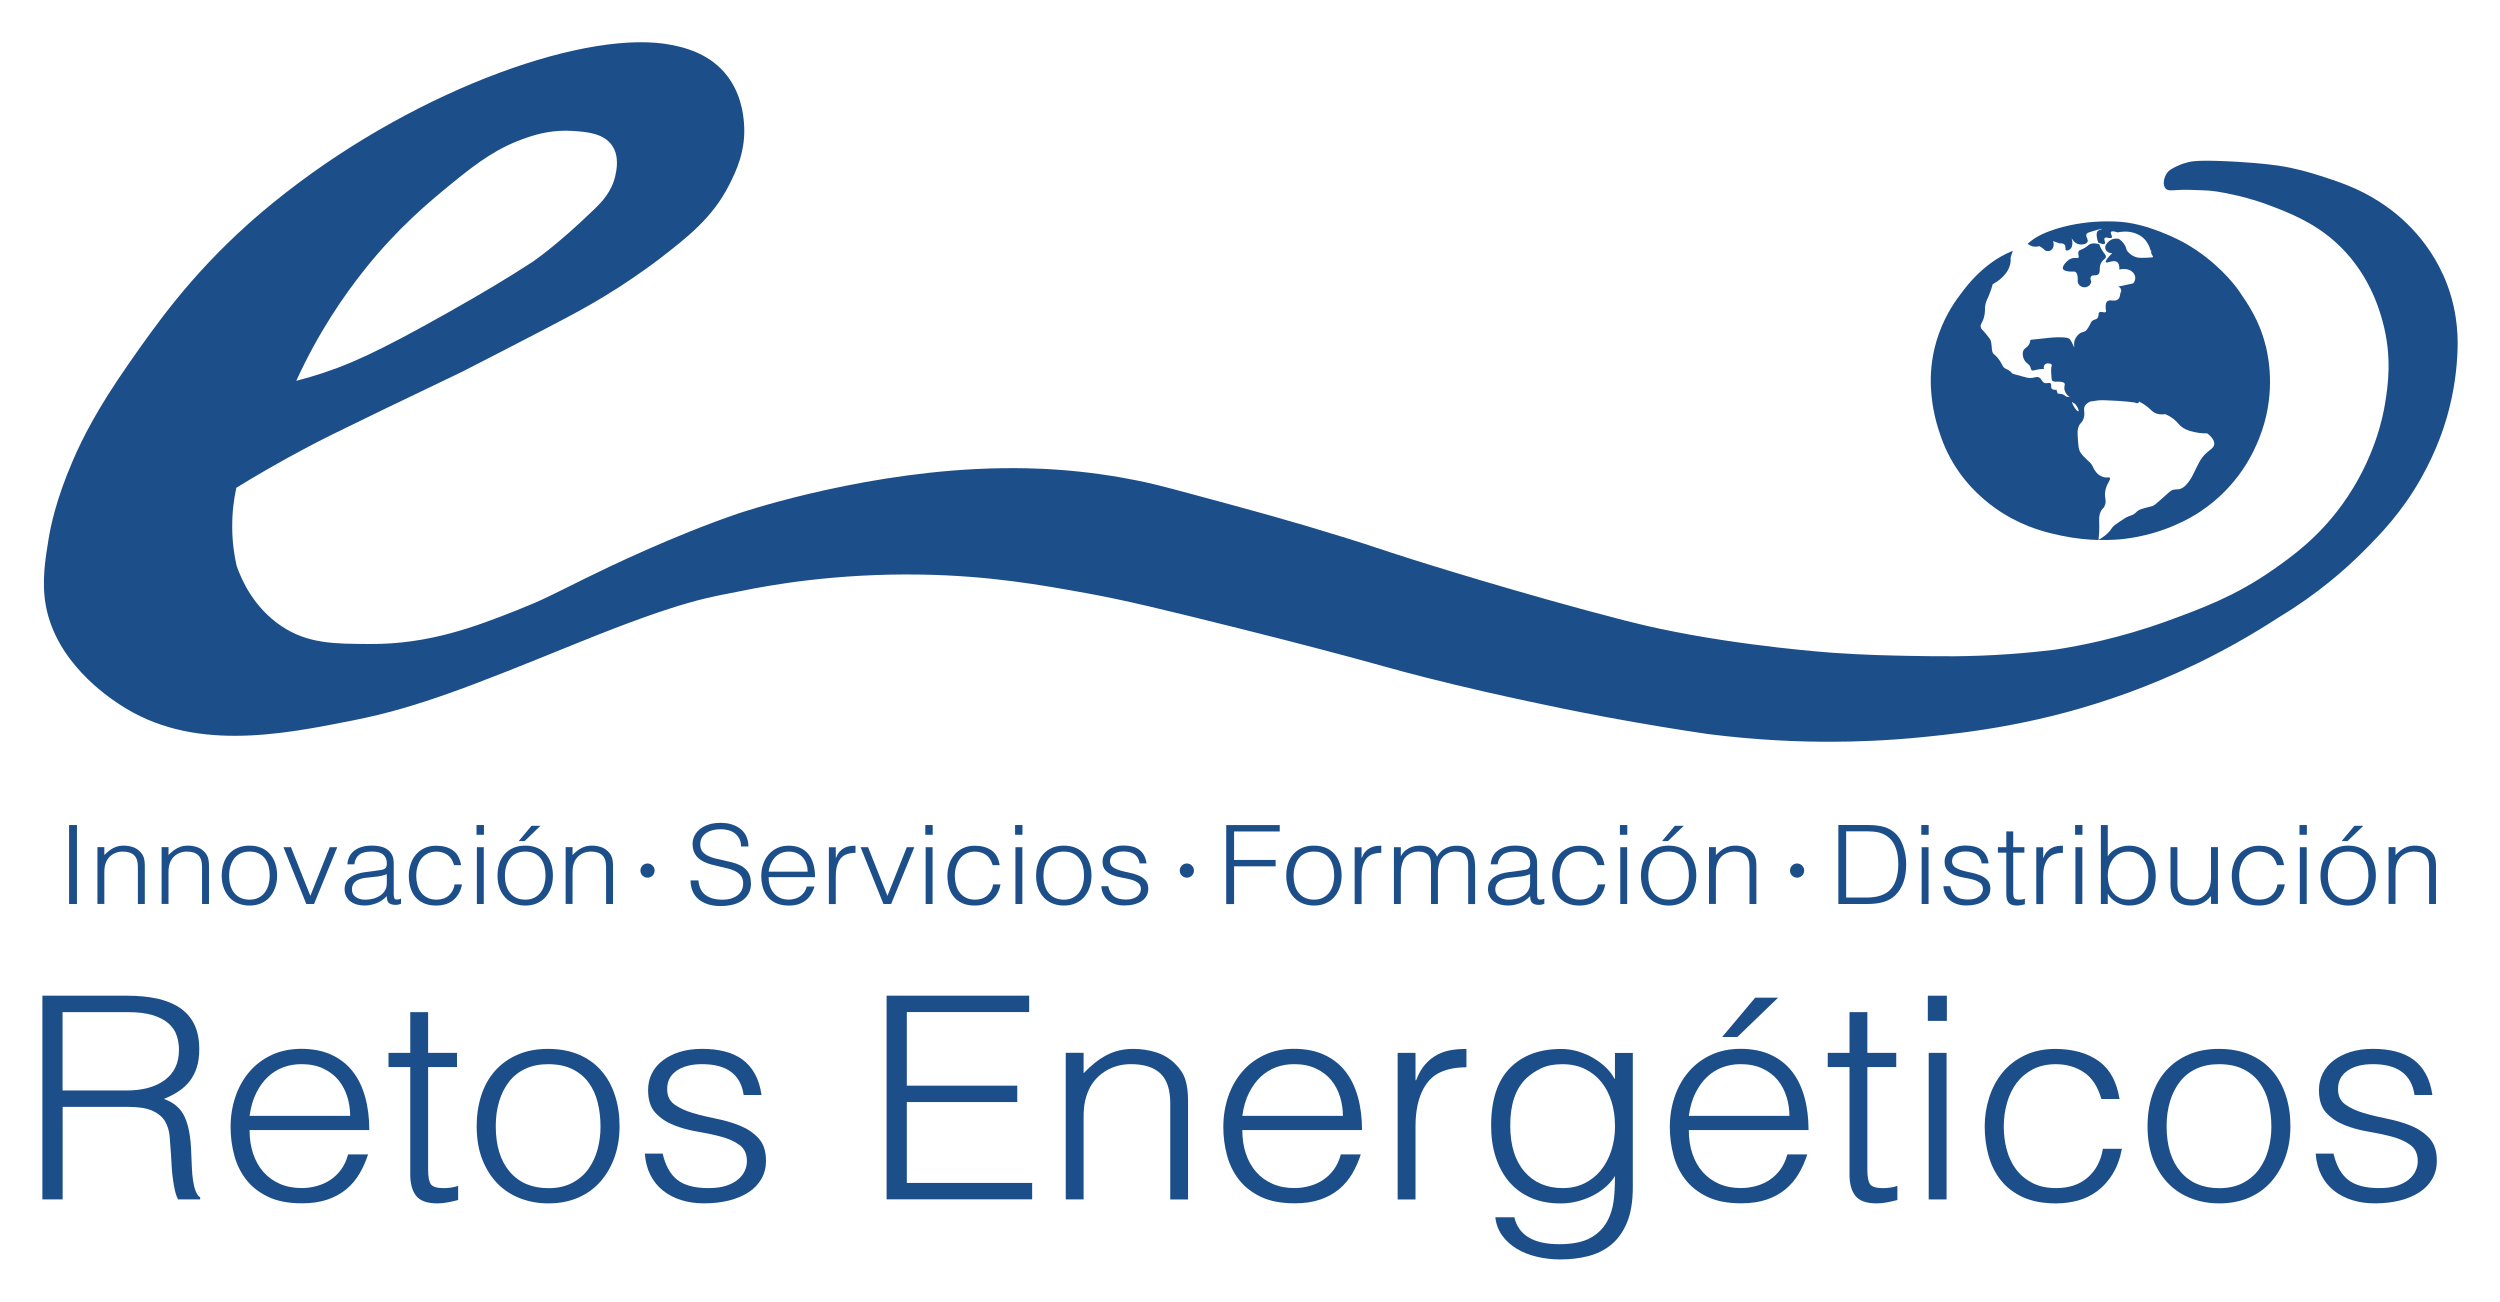 <?xml version="1.0" encoding="UTF-8"?>
<svg id="Capa_1" data-name="Capa 1" xmlns="http://www.w3.org/2000/svg" viewBox="0 0 655.31 341.2">
  <defs>
    <style>
      .cls-1 {
        fill: #1c4e89;
      }
    </style>
  </defs>
  <g id="logo_FINAL" data-name="logo FINAL">
    <g id="logo_FINAL-2" data-name="logo FINAL">
      <g>
        <path class="cls-1" d="m640.34,71.92c-5.21-11.48-13.96-17.3-16.71-19.08-5.66-3.66-11.23-5.42-15.61-6.81-2.55-.81-6.27-1.94-10.86-2.62-4.04-.6-9.37-.92-10.43-.98h0s-8.57-.56-11.85-.15c-.43.05-2.18.29-4.17,1.24-1.27.61-2.24,1.06-2.88,2.13-.66,1.11-.99,2.9-.16,3.78.65.68,1.66.45,3.91.34,1.86-.09,3.73.07,5.59.1,2.94.05,5.05.49,8.29,1.18,1.28.27,5.08,1.12,9.6,2.84,4.73,1.8,10.99,4.19,16.79,9.27,8.96,7.86,11.78,17.75,12.71,21.18,2.52,9.28,1.38,16.82.59,21.61-.47,2.89-2.58,14.36-11.19,26.28-6.39,8.84-13.35,13.77-18.46,17.33-9.65,6.71-18.4,9.92-26.9,13.04-6.83,2.51-12.92,4.17-17.48,5.26-4.84,1.15-9.13,1.93-12.64,2.46-2.83.35-6.97.8-11.99,1.15-10.24.72-18.1.59-26.06.45-5.18-.1-11.48-.22-19.88-.8,0,0-23.54-1.62-45.44-6.31-1.04-.22-1.84-.4-2.39-.52,0,0-3.52-.79-7.17-1.73-26.98-6.94-54.75-15.74-54.75-15.74-11.91-3.77-9.18-3.07-17.9-5.78-14.61-4.55-24.65-7.25-40.55-11.54-8.13-2.19-10.91-2.88-14.59-3.61-4.85-.97-12.38-2.25-21.69-2.85-1.83-.12-9.88-.62-20.32-.09-33.04,1.66-62.29,11.67-62.29,11.67-17,5.81-34.15,14.08-39.89,16.92-9.26,4.57-11.31,5.74-18.11,8.43-10.79,4.26-22.96,8.94-38.54,8.84-9.13-.06-16.18.01-23.22-4.74-7.24-4.89-10.38-12.05-11.68-15.77-.6-2.67-1.13-6.09-1.15-10.05-.03-4.12.48-7.65,1.08-10.39,4.31-2.66,10.84-6.54,19.06-10.87,3.02-1.59,6.18-3.2,19-9.4,5.29-2.56,12.48-6.02,21.09-10.13,15.52-7.93,27-13.92,30.75-15.99,1.97-1.09,3.79-2.15,3.79-2.15,1.79-1.04,3.95-2.34,6.37-3.89.25-.16,6.32-4.07,10.97-7.67,7.25-5.61,13.78-10.67,18.14-19.26,1.8-3.55,4.51-9.06,3.89-16.35-.19-2.26-.79-8.25-5.22-13.27-4.52-5.11-10.65-6.46-13.49-7.05-21.61-4.46-65.85,10.99-101.32,38.62-5.01,3.9-8.57,7.06-10.08,8.41-15.27,13.72-24.18,26.48-31.22,36.57-8.22,11.78-12.08,19.49-14.58,25.29-4.53,10.48-5.87,17.57-6.35,20.49-.87,5.26-1.84,11.19-.77,17.33,2.62,14.94,16.12,23.95,19.26,26.04,19.01,12.67,42.31,8.03,61.41,4.23,17.13-3.41,31.02-9.04,58.8-20.3,28.36-11.5,34.8-11.94,42.87-13.6,7.44-1.53,24.74-4.67,47.14-4.3,17.98.3,31.42,2.72,43.36,4.88,10.02,1.81,20.04,4.26,40.07,9.25,15.51,3.86,29.09,7.52,29.09,7.52,10.39,2.8,11.84,3.32,19.38,5.24,11.56,2.94,20.68,4.91,27.02,6.28,4.63,1,11.48,2.46,20.54,4.16,10.23,1.91,19.23,3.36,26.66,4.45,12.78,1.63,23.84,2.07,32.62,2.04,5.63-.01,14.04-.23,24.01-1.24,11.46-1.16,30.75-3.23,53.78-11.66,10.42-3.81,24.3-9.91,39.47-19.8,10.11-6.09,17.44-12.57,22.36-17.53,4.3-4.34,9.79-9.95,14.8-18.84,4.09-7.24,6.03-13.41,6.77-15.99,2.02-7.02,2.66-13.2,2.8-17.82.16-4.41-.23-11.7-3.83-19.64Zm-544.79-1.24c8.78-10.99,16.89-17.7,22.75-22.49,7.35-6.01,12.3-9.55,19.81-12.12,2.93-1,7.01-2.09,12-1.75,3.56.24,8.05.54,10.31,3.8,1.98,2.85,1.19,6.46.88,7.89-.94,4.3-3.7,7.06-5.3,8.62-10.44,10.14-16.64,14.16-16.64,14.16-6.38,4.14-12.57,7.86-21.94,13.14-18.45,10.4-26.49,14.05-36.08,16.87-1.54.45-2.82.8-3.68,1.02,5.8-12.7,12.5-22.38,17.89-29.13Z"/>
        <g>
          <path class="cls-1" d="m543.52,67.63c-.52.07-.93.27-1.2.44-1.23.95-1.84,1.99-1.52,2.51.26.42,1.15.53,1.6.59.87.11,1.16-.1,1.52.07.39.18.78.73.69,2.44.01.87.77,1.59,1.71,1.63.93.03,1.75-.62,1.84-1.48-.17-.45-.32-1.05,0-1.41.41-.47,1.14-.04,1.76-.44.92-.6,0-1.98,1.04-3.4.51-.7,1-.73,1.04-1.26.04-.58-.51-.87-1.12-1.92-.32-.55-.51-1.04-.61-1.38-1.21-.37-1.97-.23-2.43-.02-.52.23-.52.46-1.36.96-1.01.6-1.36.48-1.6.89-.39.66.28,1.4-.11,1.72-.24.19-.56-.03-1.25.06Z"/>
          <path class="cls-1" d="m593.9,90.72c-1.61-6.72-4.75-11.15-7.05-14.51-1.38-2.01-6.08-7.83-13.78-12.28-.7-.41-3.21-1.8-6.74-3.16-1.96-.75-4.96-1.86-8.94-2.46,0,0-8.81-1.32-18.54,1.72-1.28.4-2.47.89-2.47.89-.63.26-1.35.56-2.18,1.03-.72.4-1.69,1.03-2.71,1.96.21.18.94.73,2.01.76.43,0,.79-.07,1.04-.15.2.1.42.22.64.37.41.27.73.56.96.81.22.08.78.23,1.28,0,.75-.34,1.15-1.4.72-2.51.56.2,1.12.39,1.68.59.45-.02,1.05.01,1.36.37.43.49.03,1.26.4,1.47.27.16.76-.08,1.02-.29,1.07-.84.45-2.81.39-2.98.03.07.69,1.55,2.19,1.73.69.08,1.72-.09,2-.67.34-.68-.63-1.4-.24-2.07.17-.29.49-.4,1.12-.59,1.58-.48,2.37-.71,2.89-.78-.04.23-.61.21-.96.48-.41.31-.67,1.08,0,3.13,1.1.48,1.54.46,1.71.3.32-.32-.36-1.15,0-1.5.38-.38,1.49.28,1.82-.08.32-.34-.46-1.17-.16-1.53.14-.16.54-.26,1.76.15.78-.18,2.28-.41,4.01.05.95.26,1.59.62,1.71.69,2.04,1.19,2.7,3.28,2.89,4.03.07-.03.13-.06.19-.1-.06.16-.1.34-.06.56.09.64.63,1.05.45,1.26-.06.07-.16.06-.53.07-.56.02-.15.04-.96.07-1.21.05-1.81.06-2.24,0-.75-.1-1.29-.39-1.53-.52-.85-.46-1.34-1.08-1.6-1.48-.07-.35-.21-.83-.51-1.33-.49-.85-1.16-1.36-1.57-1.62-.28-.05-.86-.13-1.52.07-.98.3-1.47.98-1.6,1.18-.46.46-.56,1.15-.24,1.7.31.55.97.87,1.65.79-1.56,1.6-1.81,2.19-1.65,2.39.3.37,1.89-.68,2.85-.1.61.37.71,1.24.68,2.02,1.39-.34,2.77-.07,3.53.74.15.16.64.68.64,1.48,0,.74-.42,1.25-.56,1.41-1.31.28-2.62.57-3.93.85.12.04.44.17.64.48.24.37.2.86-.07,1.26-.06,1.06-.43,1.5-.75,1.7-.87.56-2.04-.18-2.7.44-.32.3-.36.77-.4,1.26-.07.88.27,1.26.02,1.5-.35.34-1.15-.25-1.66.1-.42.3-.03.88-.48,1.48-.39.52-.83.26-1.44.81-.44.4-.27.59-1.01,1.73-.3.45-.45.68-.7.86-.49.35-.74.19-1.34.54-.53.31-.83.72-1.01.96-.12.16-.34.46-.48.89-.33.95-.05,1.82-.15,1.84-.04,0-.11-.13-.19-.33,0,0-.7-1.63-1.1-1.87-.04-.02-.07-.04-.11-.06-.28-.14-.94-.36-2.94-.31-1.57.04-2.69.19-5.05.44-.9.1-1.63.18-2.08.22-.03.37-.13.9-.48,1.41-.4.57-.82.69-1.12,1.04-.65.75-.46,2.1.08,2.96.55.87,1.37,1,1.58,1.95.05.21.08.43.27.59.26.22.75.03,1.38-.12.41-.09,1.03-.2,1.83-.2-.14-.54.05-1.07.45-1.31.35-.2.77-.14,1-.1.21.03.4.06.51.21.23.28-.02.71-.03.73-.02.19-.04.44-.05.74-.01.37,0,.63.05,1.28.1,1.29.11,1.37.21,1.48.1.1.44.42,1.44.3,1.31-.02,1.72.24,1.85.5.15.31-.13.59-.08,1.28.03.51.22.89.32,1.08.28.56.72.95,1.12,1.21-.05-.01-.11-.02-.16-.03-.21-.03-.31,0-.53-.05-.37-.09-.6-.31-.69-.39-.26-.22-.76-.45-1.79-.44-.11-.35-.23-.69-.34-1.04-.38.04-.92.06-1.21-.25-.4-.42.06-1.13-.37-1.43-.4-.28-.79.11-1.44-.07-.88-.24-.75-1.11-1.6-1.48-.75-.33-1.09.24-2.56.15-.23-.01-.45-.04-2.17-.51-.88-.24-1.62-.45-2.16-.6-.17-.21-.43-.5-.83-.79-.43-.31-.76-.42-1-.54-.84-.42-.85-1.2-1.6-2.22-.99-1.35-1.37-1.42-1.63-1.76-.02-.03-.12-.17-.19-.36-.3-.81-.09-2.26-.61-3.35-.05-.1-.3-.41-.8-1.04-1.31-1.63-1.44-1.53-1.6-1.92-.44-1.06.64-1.39.96-3.7.17-1.24-.06-1.67.32-2.96.18-.6.32-.81.66-1.58.32-.75.75-1.84,1.12-3.24.94-.51,4.13-2.37,4.65-5.59.07-.41.1-.87.05-1.38.08-.26.16-.53.24-.8.11-.35.23-.68.35-1-2.45,1.01-4.23,2.12-5.45,2.99-3.41,2.43-6.04,5.39-7.86,7.86,0,0,0,0,0,0-1.39,1.8-4.16,5.47-6.11,10.96-1.78,5.01-2.15,9.49-2.1,12.76.06,3.06.46,7.35,2.02,12.26.77,2.42,2.11,6.51,5.36,11.13,4.17,5.92,9.14,9.36,11.56,10.87,6.27,3.91,12.02,5.16,15.33,5.86,3.66.77,6.98,1.06,9.68,1.13.2-1.53.23-2.78.22-3.66-.02-1.66-.2-2.73.48-3.99.36-.66.53-.52.85-1.13.74-1.39-.02-2.18.21-3.9.28-2.05,1.66-3.22,1.18-3.65-.28-.24-.75.12-1.74-.2-.49-.16-.83-.4-.99-.49-.42-.26-.65-.54-.93-.91-.76-.98-.62-1.33-1.28-2.15-.3-.37-.33-.29-1.04-.99-.51-.5-1.2-1.16-1.6-1.75-.55-.8-.62-1.76-.75-3.67-.11-1.54-.15-2.33.16-3.16.42-1.12.86-.96,1.28-2.02.69-1.75-.31-2.7.59-3.75.28-.32.93-.88,1.55-.94.09,0,.29-.02.6-.06.41-.06.63-.13,1.27-.19.63-.06,1.08-.04,2.14,0,2.11.09,3.81.16,5.56.35,1.03.11,1.54.16,1.66.2.38.12.76.31,1.01.15.15-.09.19-.26.21-.39.66.33,1.44.78,2.24,1.43.94.76,1.21,1.22,1.98,1.58.57.27,1.42.48,2.67.3.56.24,1.39.65,2.24,1.33,1.18.95,1.25,1.49,2.35,2.22.92.61,1.78.83,2.78,1.08.83.21,2.08.44,3.63.41,1.66,1.31,1.89,2.27,1.82,2.89-.14,1.21-1.5,1.36-3.08,3.36-.67.85-1.15,1.83-2.1,3.79-.44.91-.89,1.93-1.87,3.11-.51.61-.96,1-1.57,1.29-.84.4-1.16.12-2.06.33-.8.2-.98.53-3.74,2.96-1.06.93-1.29,1.11-1.71,1.28-.56.23-.83.19-2.35.64-.77.23-.97.32-1.12.39-.7.36-.79.65-1.39,1.08-.69.49-.84.29-1.98.86-.32.16-.82.49-1.82,1.16-1.3.87-1.54,1.09-1.77,1.34-.38.43-.3.48-.78,1.06-.54.64-1.05,1.05-1.36,1.3-.41.33-.96.72-1.66,1.09,3.42.09,5.82-.16,6.59-.25,10.81-1.25,18.13-5.87,19.92-7.05,10.48-6.9,14.35-16.15,15.62-19.32,4.35-10.85,2.68-20.32,1.75-24.21Zm-49.08,17.09c-.06.03-.19.01-.57-.33-.19-.24-.39-.52-.59-.84-.28-.48-.47-.92-.6-1.3.31.19.62.38.93.57.22.33.44.67.66,1,.16.38.3.83.17.9Z"/>
        </g>
      </g>
      <g id="TEXTO">
        <circle class="cls-1" cx="471.06" cy="228.2" r="1.86"/>
        <circle class="cls-1" cx="311.1" cy="228.2" r="1.86"/>
        <circle class="cls-1" cx="169.73" cy="228.2" r="1.86"/>
        <g id="TEXTO-2" data-name="TEXTO">
          <path class="cls-1" d="m18.11,236.96v-20.7h2.06v20.7h-2.06Z"/>
          <path class="cls-1" d="m36.14,236.96v-9.77c0-1.38-.33-2.39-1-3.02-.67-.63-1.66-.95-2.99-.95-.91,0-1.73.21-2.46.63s-1.31,1.01-1.71,1.75c-.22.44-.38.89-.48,1.35-.1.46-.15,1-.15,1.61v8.39h-1.81v-14.89h1.81v2.07c.79-.82,1.58-1.44,2.37-1.85.8-.41,1.69-.62,2.68-.62.77,0,1.52.11,2.25.33.74.22,1.39.6,1.95,1.14.52.5.88,1.04,1.07,1.63s.29,1.33.29,2.23v9.98h-1.81Z"/>
          <path class="cls-1" d="m52.96,236.96v-9.77c0-1.38-.33-2.39-1-3.02-.67-.63-1.66-.95-2.99-.95-.91,0-1.73.21-2.46.63-.74.42-1.31,1.01-1.71,1.75-.22.44-.38.89-.48,1.35-.1.46-.15,1-.15,1.61v8.39h-1.81v-14.89h1.81v2.07c.79-.82,1.58-1.44,2.37-1.85.8-.41,1.69-.62,2.68-.62.77,0,1.52.11,2.25.33.74.22,1.39.6,1.95,1.14.52.5.88,1.04,1.07,1.63.19.59.29,1.33.29,2.23v9.98h-1.81Z"/>
          <path class="cls-1" d="m72.64,229.52c0,1.13-.17,2.17-.5,3.12-.33.95-.81,1.78-1.42,2.49-.62.71-1.37,1.26-2.27,1.65-.9.39-1.91.59-3.04.59-1.01,0-1.96-.17-2.84-.5-.89-.34-1.66-.83-2.31-1.5s-1.18-1.48-1.56-2.46c-.38-.98-.58-2.1-.58-3.36,0-1.17.16-2.24.48-3.21.32-.97.8-1.8,1.42-2.49.62-.69,1.39-1.23,2.28-1.61s1.92-.58,3.07-.58,2.24.2,3.15.59c.91.39,1.66.94,2.27,1.64.6.7,1.06,1.53,1.38,2.49.31.96.47,2,.47,3.13Zm-1.93.06c0-.86-.1-1.68-.29-2.46-.19-.78-.5-1.45-.92-2.03-.42-.58-.97-1.03-1.65-1.37-.68-.34-1.5-.5-2.47-.5-.87,0-1.63.15-2.3.46-.67.31-1.22.74-1.66,1.31-.44.57-.78,1.23-1.01,2-.23.77-.35,1.61-.35,2.53,0,1.97.47,3.52,1.42,4.63.95,1.11,2.26,1.67,3.93,1.67.93,0,1.73-.18,2.4-.53.68-.35,1.22-.82,1.65-1.41.42-.59.74-1.25.94-2,.2-.75.3-1.51.3-2.3Z"/>
          <path class="cls-1" d="m82.32,236.96h-2.03l-5.99-14.89h1.97l5.08,12.76,5.08-12.76h1.97l-6.08,14.89Z"/>
          <path class="cls-1" d="m104.42,237.11c-.23.06-.48.08-.74.08-.71,0-1.27-.15-1.68-.45-.41-.3-.61-.91-.61-1.85-.87.92-1.81,1.56-2.84,1.92-1.03.36-2.03.55-2.99.55-.73,0-1.41-.09-2.04-.27-.63-.18-1.19-.46-1.66-.82-.47-.36-.85-.81-1.12-1.35-.27-.54-.41-1.15-.41-1.84s.14-1.32.41-1.84c.27-.52.65-.95,1.14-1.31.49-.35,1.07-.64,1.74-.86.68-.22,1.41-.38,2.2-.48l2.28-.29c.65-.09,1.23-.18,1.76-.26.53-.08.91-.23,1.15-.46.26-.25.39-.69.39-1.32,0-.94-.31-1.68-.93-2.23-.62-.55-1.61-.82-2.97-.82-1.5,0-2.61.27-3.32.82s-1.15,1.39-1.31,2.54h-1.81c.04-.69.2-1.33.47-1.93.27-.59.67-1.11,1.2-1.55.53-.44,1.18-.79,1.97-1.05.79-.26,1.73-.39,2.82-.39.73,0,1.44.07,2.12.22.69.14,1.3.39,1.83.75.54.36.96.83,1.27,1.44.31.6.47,1.36.47,2.29v8.05c0,.46.05.81.15,1.04.1.23.32.35.67.35.2,0,.38-.02.54-.06.16-.04.34-.09.55-.17v1.35c-.22.08-.45.14-.68.2Zm-3.04-7.96c-.79.29-1.52.48-2.2.58-.68.09-1.32.17-1.91.21-.6.05-1.17.11-1.73.19-.56.07-1.11.24-1.65.49-.55.27-.96.61-1.23,1.04-.27.42-.41.91-.41,1.47,0,.86.33,1.53,1,2,.67.47,1.5.7,2.49.7.65,0,1.3-.08,1.97-.24.67-.16,1.27-.42,1.82-.76.55-.35.99-.79,1.34-1.34.34-.55.52-1.21.52-2v-2.33Z"/>
          <path class="cls-1" d="m120.13,234.42c-.44.7-.96,1.27-1.56,1.71-.6.44-1.25.76-1.97.95-.72.19-1.45.29-2.19.29-1.33,0-2.45-.21-3.37-.63-.92-.42-1.66-.99-2.24-1.71-.58-.72-.99-1.55-1.25-2.5-.26-.95-.39-1.94-.39-2.98s.15-1.97.45-2.93c.3-.96.75-1.8,1.35-2.53.59-.73,1.35-1.31,2.25-1.75.91-.44,1.97-.66,3.18-.66,1.77.02,3.23.43,4.35,1.24,1.13.8,1.83,2.09,2.12,3.85h-1.84c-.36-1.26-.96-2.17-1.78-2.72-.83-.55-1.78-.82-2.84-.82-.89,0-1.66.17-2.33.52-.67.34-1.21.8-1.65,1.38-.43.58-.76,1.25-.98,2.01-.22.77-.33,1.57-.33,2.41s.1,1.61.3,2.37c.2.76.52,1.42.95,2,.43.58.99,1.04,1.66,1.38.68.35,1.48.52,2.4.52,1.31,0,2.38-.36,3.21-1.08.83-.72,1.34-1.69,1.54-2.92h1.94c-.2,1.04-.53,1.9-.97,2.6Z"/>
          <path class="cls-1" d="m124.91,218.82v-2.56h1.94v2.56h-1.94Zm.09,18.14v-14.89h1.81v14.89h-1.81Z"/>
          <path class="cls-1" d="m144.93,229.52c0,1.13-.17,2.17-.5,3.12-.33.95-.81,1.78-1.42,2.49-.62.71-1.37,1.26-2.27,1.65-.9.39-1.91.59-3.04.59-1.01,0-1.96-.17-2.84-.5-.89-.34-1.66-.83-2.31-1.5s-1.18-1.48-1.56-2.46c-.38-.98-.58-2.1-.58-3.36,0-1.17.16-2.24.48-3.21.32-.97.8-1.8,1.42-2.49s1.39-1.23,2.28-1.61c.9-.38,1.92-.58,3.07-.58s2.24.2,3.15.59c.91.39,1.66.94,2.27,1.64.6.7,1.06,1.53,1.38,2.49.31.96.47,2,.47,3.13Zm-1.93.06c0-.86-.1-1.68-.29-2.46-.19-.78-.5-1.45-.92-2.03-.42-.58-.97-1.03-1.65-1.37-.68-.34-1.5-.5-2.47-.5-.87,0-1.63.15-2.3.46-.67.31-1.22.74-1.66,1.31-.44.57-.78,1.23-1.01,2-.23.77-.35,1.61-.35,2.53,0,1.97.47,3.52,1.42,4.63.95,1.11,2.26,1.67,3.93,1.67.93,0,1.73-.18,2.4-.53.68-.35,1.22-.82,1.65-1.41.42-.59.74-1.25.94-2,.2-.75.3-1.51.3-2.3Zm-5.5-9.11h-1.54l3.36-4h2.33l-4.14,4Z"/>
          <path class="cls-1" d="m158.87,236.96v-9.77c0-1.38-.33-2.39-1-3.02-.67-.63-1.66-.95-2.99-.95-.91,0-1.73.21-2.46.63-.74.42-1.31,1.01-1.71,1.75-.22.44-.38.89-.48,1.35-.1.46-.15,1-.15,1.61v8.39h-1.81v-14.89h1.81v2.07c.79-.82,1.58-1.44,2.37-1.85.8-.41,1.69-.62,2.68-.62.77,0,1.52.11,2.25.33.74.22,1.39.6,1.95,1.14.52.5.88,1.04,1.07,1.63.19.59.29,1.33.29,2.23v9.98h-1.81Z"/>
          <path class="cls-1" d="m196.86,231.47c0,1.15-.24,2.11-.71,2.89-.48.78-1.09,1.39-1.83,1.85-.75.46-1.59.79-2.53.99-.94.2-1.87.3-2.8.3-1.37,0-2.56-.17-3.57-.52-1.01-.35-1.84-.82-2.49-1.42-.66-.6-1.14-1.32-1.45-2.14-.31-.82-.47-1.71-.47-2.65h2.06c.16,1.78.8,3.07,1.91,3.87,1.11.8,2.55,1.19,4.32,1.19,1,0,1.86-.12,2.56-.38.7-.25,1.27-.57,1.7-.96.43-.39.75-.84.95-1.34.2-.5.3-1,.3-1.5,0-.9-.21-1.61-.63-2.13-.42-.52-.98-.94-1.66-1.27-.51-.23-1.09-.43-1.77-.6-.68-.17-1.38-.34-2.1-.5-.73-.16-1.45-.34-2.16-.53-.72-.19-1.37-.43-1.95-.72-.36-.17-.72-.38-1.07-.63-.35-.25-.68-.56-.97-.93-.29-.37-.52-.82-.7-1.34-.17-.52-.26-1.12-.26-1.81s.16-1.4.48-2.06c.32-.66.79-1.24,1.4-1.76.61-.51,1.38-.91,2.29-1.22.91-.31,1.98-.46,3.18-.46s2.27.16,3.18.49,1.68.77,2.29,1.32c.61.56,1.07,1.21,1.37,1.96.3.75.45,1.55.45,2.41h-1.94c0-.81-.15-1.5-.47-2.07-.31-.58-.71-1.04-1.21-1.41-.49-.36-1.06-.63-1.69-.79-.63-.16-1.27-.24-1.91-.24-1.63,0-2.94.35-3.92,1.05-.98.7-1.48,1.67-1.48,2.92,0,.77.19,1.39.56,1.87.37.48.91.88,1.61,1.21.52.25,1.12.46,1.8.62.67.16,1.38.32,2.11.48.73.15,1.47.33,2.2.52s1.41.43,2.04.72c.97.46,1.7,1.07,2.2,1.83s.75,1.72.75,2.89Z"/>
          <path class="cls-1" d="m201.48,229.92c0,.88.12,1.68.36,2.4.24.72.59,1.34,1.04,1.85.45.52,1.01.92,1.66,1.21.65.29,1.4.43,2.22.43.5,0,1.01-.07,1.51-.2.51-.13.97-.34,1.39-.62.42-.28.79-.63,1.11-1.06.31-.43.55-.94.71-1.54h2.03c-.22.69-.51,1.34-.86,1.94-.35.6-.8,1.13-1.33,1.58-.53.45-1.18.81-1.92,1.07-.75.26-1.61.39-2.6.39-1.39,0-2.55-.23-3.48-.68-.93-.45-1.67-1.04-2.22-1.77-.56-.73-.95-1.55-1.19-2.47-.24-.92-.36-1.86-.36-2.82,0-1.09.16-2.12.48-3.07.32-.96.79-1.8,1.41-2.53.61-.73,1.37-1.3,2.27-1.73.9-.42,1.91-.63,3.04-.63s2.19.2,3.05.6c.87.4,1.58.96,2.15,1.68.57.72.99,1.59,1.27,2.6.28,1.02.42,2.14.42,3.36h-12.16Zm9.94-3.36c-.19-.63-.49-1.19-.88-1.68-.39-.49-.91-.89-1.54-1.19-.63-.31-1.39-.46-2.25-.46-.64,0-1.25.1-1.83.32-.58.21-1.09.53-1.56.96-.46.43-.86.98-1.19,1.64-.33.66-.56,1.44-.68,2.34h10.22c0-.65-.09-1.29-.29-1.92Z"/>
          <path class="cls-1" d="m221.61,224.04c-.73.34-1.31.91-1.74,1.71-.53,1-.79,2.25-.79,3.77v7.45h-1.81v-14.89h1.81v2.79h.06c.26-.69.58-1.24.95-1.65.37-.41.78-.73,1.22-.96.44-.23.91-.38,1.41-.46.49-.08,1-.12,1.53-.12v1.87c-1.03,0-1.91.17-2.65.5Z"/>
          <path class="cls-1" d="m233.6,236.96h-2.03l-5.99-14.89h1.96l5.08,12.76,5.08-12.76h1.97l-6.08,14.89Z"/>
          <path class="cls-1" d="m242.55,218.82v-2.56h1.93v2.56h-1.93Zm.09,18.14v-14.89h1.81v14.89h-1.81Z"/>
          <path class="cls-1" d="m261.31,234.42c-.45.7-.96,1.27-1.56,1.71-.6.44-1.25.76-1.97.95-.71.19-1.45.29-2.19.29-1.33,0-2.46-.21-3.37-.63-.92-.42-1.66-.99-2.24-1.71-.58-.72-.99-1.55-1.25-2.5s-.39-1.94-.39-2.98.15-1.97.45-2.93c.3-.96.75-1.8,1.35-2.53.6-.73,1.34-1.31,2.25-1.75.91-.44,1.96-.66,3.17-.66,1.78.02,3.23.43,4.36,1.24,1.13.8,1.83,2.09,2.12,3.85h-1.84c-.36-1.26-.96-2.17-1.79-2.72s-1.77-.82-2.84-.82c-.89,0-1.66.17-2.33.52-.66.34-1.21.8-1.65,1.38-.43.58-.76,1.25-.98,2.01-.22.77-.33,1.57-.33,2.41s.1,1.61.3,2.37c.2.76.52,1.42.95,2,.43.58.99,1.04,1.66,1.38.67.35,1.48.52,2.4.52,1.31,0,2.38-.36,3.2-1.08.83-.72,1.34-1.69,1.54-2.92h1.93c-.2,1.04-.52,1.9-.97,2.6Z"/>
          <path class="cls-1" d="m266.08,218.82v-2.56h1.93v2.56h-1.93Zm.09,18.14v-14.89h1.81v14.89h-1.81Z"/>
          <path class="cls-1" d="m286.1,229.52c0,1.13-.17,2.17-.5,3.12-.33.95-.81,1.78-1.42,2.49-.61.71-1.37,1.26-2.27,1.65-.9.39-1.91.59-3.04.59-1.01,0-1.95-.17-2.84-.5-.89-.34-1.66-.83-2.31-1.5s-1.18-1.48-1.56-2.46c-.38-.98-.57-2.1-.57-3.36,0-1.17.16-2.24.48-3.21.32-.97.8-1.8,1.42-2.49.62-.69,1.39-1.23,2.28-1.61s1.92-.58,3.07-.58,2.24.2,3.15.59c.91.39,1.66.94,2.27,1.64.6.7,1.06,1.53,1.37,2.49.31.96.47,2,.47,3.13Zm-1.94.06c0-.86-.09-1.68-.29-2.46-.19-.78-.5-1.45-.92-2.03-.42-.58-.97-1.03-1.65-1.37-.67-.34-1.5-.5-2.46-.5-.87,0-1.63.15-2.3.46-.66.31-1.22.74-1.66,1.31-.44.57-.78,1.23-1.01,2s-.35,1.61-.35,2.53c0,1.97.47,3.52,1.42,4.63.95,1.11,2.26,1.67,3.93,1.67.93,0,1.73-.18,2.4-.53.67-.35,1.22-.82,1.65-1.41.42-.59.74-1.25.94-2,.2-.75.3-1.51.3-2.3Z"/>
          <path class="cls-1" d="m300.98,233.02c0,.69-.15,1.31-.47,1.85-.31.55-.75,1-1.31,1.36-.56.37-1.23.64-1.99.83-.77.19-1.61.29-2.53.29-.83,0-1.59-.11-2.3-.33-.7-.22-1.32-.54-1.85-.96-.53-.42-.96-.95-1.28-1.58-.32-.63-.51-1.36-.57-2.19h1.81c.28,1.23.78,2.12,1.5,2.67.72.56,1.77.83,3.16.83.68,0,1.27-.08,1.75-.23.49-.15.89-.36,1.21-.62.32-.26.56-.55.71-.88.15-.33.23-.66.23-1.01,0-.73-.25-1.27-.74-1.64-.49-.36-1.11-.65-1.86-.85s-1.55-.37-2.42-.52c-.87-.14-1.67-.36-2.42-.66-.74-.3-1.36-.71-1.86-1.25-.49-.54-.74-1.3-.74-2.3,0-.61.12-1.17.38-1.68s.62-.95,1.1-1.32c.48-.38,1.06-.67,1.74-.88.67-.21,1.43-.32,2.28-.32s1.58.09,2.28.26c.69.17,1.29.45,1.81.82.51.38.93.86,1.26,1.45.33.59.56,1.31.68,2.16h-1.81c-.3-2.09-1.71-3.13-4.23-3.13-1.07,0-1.92.22-2.57.66-.64.44-.97,1.06-.97,1.87,0,.69.25,1.21.74,1.57.49.35,1.11.64,1.86.86.74.22,1.55.42,2.42.59.87.17,1.67.41,2.42.72.74.31,1.36.73,1.86,1.28.49.55.74,1.3.74,2.26Z"/>
          <path class="cls-1" d="m323.48,217.93v7.48h10.89v1.67h-10.89v9.89h-2.06v-20.7h14.03v1.67h-11.98Z"/>
          <path class="cls-1" d="m351.67,229.52c0,1.13-.17,2.17-.5,3.12-.33.95-.81,1.78-1.42,2.49-.61.71-1.37,1.26-2.27,1.65s-1.91.59-3.04.59c-1.01,0-1.95-.17-2.84-.5-.89-.34-1.66-.83-2.31-1.5-.65-.66-1.18-1.48-1.56-2.46-.38-.98-.57-2.1-.57-3.36,0-1.17.16-2.24.48-3.21.32-.97.8-1.8,1.42-2.49.62-.69,1.39-1.23,2.28-1.61.9-.38,1.92-.58,3.07-.58s2.24.2,3.15.59c.91.39,1.66.94,2.27,1.64.6.7,1.06,1.53,1.37,2.49.31.96.47,2,.47,3.13Zm-1.94.06c0-.86-.09-1.68-.29-2.46s-.5-1.45-.92-2.03c-.42-.58-.97-1.03-1.65-1.37-.67-.34-1.5-.5-2.46-.5-.87,0-1.63.15-2.3.46-.66.31-1.22.74-1.66,1.31-.44.57-.78,1.23-1.01,2-.23.77-.35,1.61-.35,2.53,0,1.97.47,3.52,1.42,4.63.95,1.11,2.26,1.67,3.93,1.67.93,0,1.73-.18,2.4-.53.67-.35,1.22-.82,1.65-1.41.42-.59.74-1.25.94-2,.2-.75.3-1.51.3-2.3Z"/>
          <path class="cls-1" d="m359.43,224.04c-.73.34-1.31.91-1.74,1.71-.53,1-.79,2.25-.79,3.77v7.45h-1.81v-14.89h1.81v2.79h.06c.26-.69.58-1.24.95-1.65.37-.41.78-.73,1.22-.96.44-.23.91-.38,1.41-.46.49-.08,1-.12,1.53-.12v1.87c-1.03,0-1.91.17-2.65.5Z"/>
          <path class="cls-1" d="m384.85,236.96v-10.32c0-1.15-.25-2.01-.76-2.57-.5-.57-1.36-.85-2.57-.85-.91,0-1.7.21-2.38.63-.67.42-1.19.95-1.53,1.58-.2.38-.37.88-.5,1.48-.13.6-.2,1.23-.2,1.88v8.17h-1.81v-10.32c0-1.26-.29-2.15-.86-2.66-.58-.51-1.38-.76-2.4-.76-.54,0-1.03.07-1.45.2s-.8.31-1.13.53c-.33.22-.61.46-.83.7-.22.25-.39.49-.51.72-.18.36-.35.84-.5,1.44-.15.6-.23,1.26-.23,1.98v8.17h-1.81v-14.89h1.81v2.27h.06c.42-.8,1.06-1.45,1.92-1.94.86-.49,1.86-.73,3.01-.73,1.21,0,2.17.24,2.87.72.7.48,1.25,1.2,1.63,2.16.52-.98,1.24-1.7,2.15-2.17.91-.47,1.89-.7,2.94-.7,1.63,0,2.86.43,3.67,1.29.82.86,1.22,2.34,1.22,4.43v9.57h-1.81Z"/>
          <path class="cls-1" d="m404.13,237.11c-.23.06-.48.08-.74.08-.71,0-1.27-.15-1.68-.45-.41-.3-.61-.91-.61-1.85-.87.92-1.81,1.56-2.84,1.92-1.03.36-2.03.55-2.99.55-.72,0-1.4-.09-2.04-.27-.63-.18-1.19-.46-1.66-.82-.47-.36-.85-.81-1.12-1.35-.27-.54-.41-1.15-.41-1.84s.13-1.32.41-1.84c.27-.52.65-.95,1.14-1.31.49-.35,1.07-.64,1.74-.86.68-.22,1.41-.38,2.2-.48l2.27-.29c.65-.09,1.23-.18,1.76-.26.53-.08.91-.23,1.15-.46.26-.25.39-.69.39-1.32,0-.94-.31-1.68-.93-2.23-.62-.55-1.61-.82-2.97-.82-1.5,0-2.61.27-3.32.82-.71.55-1.15,1.39-1.31,2.54h-1.81c.04-.69.2-1.33.47-1.93.27-.59.67-1.11,1.2-1.55.53-.44,1.18-.79,1.97-1.05.79-.26,1.73-.39,2.82-.39.73,0,1.44.07,2.12.22.69.14,1.3.39,1.83.75.54.36.96.83,1.27,1.44.31.6.47,1.36.47,2.29v8.05c0,.46.05.81.15,1.04.1.23.32.35.66.35.2,0,.38-.02.55-.06.16-.04.34-.09.54-.17v1.35c-.22.08-.45.14-.68.2Zm-3.04-7.96c-.79.29-1.52.48-2.2.58-.68.09-1.31.17-1.91.21-.6.05-1.17.11-1.73.19-.56.07-1.11.24-1.66.49-.55.27-.95.61-1.23,1.04-.27.42-.41.91-.41,1.47,0,.86.33,1.53,1,2,.67.47,1.5.7,2.49.7.65,0,1.3-.08,1.97-.24.67-.16,1.27-.42,1.82-.76.55-.35.99-.79,1.33-1.34.34-.55.52-1.21.52-2v-2.33Z"/>
          <path class="cls-1" d="m419.84,234.42c-.45.7-.96,1.27-1.56,1.71-.6.44-1.25.76-1.97.95-.71.19-1.45.29-2.19.29-1.33,0-2.46-.21-3.37-.63-.92-.42-1.66-.99-2.24-1.71-.58-.72-.99-1.55-1.25-2.5s-.39-1.94-.39-2.98.15-1.97.45-2.93c.3-.96.75-1.8,1.35-2.53.6-.73,1.34-1.31,2.25-1.75.91-.44,1.96-.66,3.17-.66,1.78.02,3.23.43,4.36,1.24,1.13.8,1.83,2.09,2.12,3.85h-1.84c-.36-1.26-.96-2.17-1.79-2.72-.83-.55-1.77-.82-2.84-.82-.89,0-1.66.17-2.33.52-.66.34-1.21.8-1.65,1.38-.43.58-.76,1.25-.98,2.01-.22.77-.33,1.57-.33,2.41s.1,1.61.3,2.37c.2.76.52,1.42.95,2,.43.58.99,1.04,1.66,1.38.67.35,1.48.52,2.4.52,1.31,0,2.38-.36,3.2-1.08.83-.72,1.34-1.69,1.54-2.92h1.93c-.2,1.04-.52,1.9-.97,2.6Z"/>
          <path class="cls-1" d="m424.62,218.82v-2.56h1.93v2.56h-1.93Zm.09,18.14v-14.89h1.81v14.89h-1.81Z"/>
          <path class="cls-1" d="m444.64,229.52c0,1.13-.17,2.17-.5,3.12-.33.95-.81,1.78-1.42,2.49-.61.71-1.37,1.26-2.27,1.65-.9.39-1.91.59-3.04.59-1.01,0-1.95-.17-2.84-.5-.89-.34-1.66-.83-2.31-1.5s-1.18-1.48-1.56-2.46c-.38-.98-.57-2.1-.57-3.36,0-1.17.16-2.24.48-3.21.32-.97.8-1.8,1.42-2.49.62-.69,1.39-1.23,2.28-1.61.9-.38,1.92-.58,3.07-.58s2.24.2,3.15.59c.91.39,1.66.94,2.27,1.64.6.7,1.06,1.53,1.37,2.49.31.96.47,2,.47,3.13Zm-1.94.06c0-.86-.09-1.68-.29-2.46-.19-.78-.5-1.45-.92-2.03-.42-.58-.97-1.03-1.65-1.37-.67-.34-1.5-.5-2.46-.5-.87,0-1.63.15-2.3.46-.66.31-1.22.74-1.66,1.31-.44.57-.78,1.23-1.01,2s-.35,1.61-.35,2.53c0,1.97.47,3.52,1.42,4.63.95,1.11,2.26,1.67,3.93,1.67.93,0,1.73-.18,2.4-.53.67-.35,1.22-.82,1.65-1.41.42-.59.74-1.25.94-2s.3-1.51.3-2.3Zm-5.5-9.11h-1.54l3.36-4h2.33l-4.15,4Z"/>
          <path class="cls-1" d="m458.58,236.96v-9.77c0-1.38-.33-2.39-1-3.02-.66-.63-1.66-.95-2.99-.95-.91,0-1.73.21-2.46.63-.74.42-1.3,1.01-1.71,1.75-.22.44-.38.89-.49,1.35-.1.46-.15,1-.15,1.61v8.39h-1.81v-14.89h1.81v2.07c.78-.82,1.58-1.44,2.37-1.85.8-.41,1.69-.62,2.68-.62.77,0,1.52.11,2.25.33.74.22,1.39.6,1.95,1.14.52.5.88,1.04,1.07,1.63s.29,1.33.29,2.23v9.98h-1.81Z"/>
          <path class="cls-1" d="m499.65,226.58c0,1.75-.24,3.31-.72,4.69-.49,1.38-1.22,2.54-2.21,3.48-.77.73-1.74,1.28-2.9,1.65-1.17.37-2.63.56-4.39.56h-7.56v-20.7h7.77c1.63,0,3.02.16,4.18.49,1.15.33,2.18.92,3.08,1.78.42.4.8.89,1.15,1.47.34.58.63,1.21.86,1.91.23.7.41,1.45.55,2.24.13.8.2,1.61.2,2.43Zm-2.06,0c0-1.59-.2-2.96-.59-4.1-.39-1.14-.94-2.04-1.65-2.72-.4-.36-.82-.66-1.24-.91-.42-.24-.89-.43-1.41-.58-.51-.14-1.08-.24-1.69-.29-.61-.05-1.31-.07-2.07-.07h-5.02v17.36h5.32c1.43,0,2.65-.17,3.64-.5s1.79-.78,2.38-1.34c.83-.78,1.42-1.77,1.78-2.95.36-1.18.55-2.49.55-3.92Z"/>
          <path class="cls-1" d="m503.62,218.82v-2.56h1.93v2.56h-1.93Zm.09,18.14v-14.89h1.81v14.89h-1.81Z"/>
          <path class="cls-1" d="m521.7,233.02c0,.69-.15,1.31-.47,1.85-.31.55-.75,1-1.31,1.36-.56.37-1.23.64-1.99.83-.77.19-1.61.29-2.53.29-.83,0-1.59-.11-2.3-.33-.7-.22-1.32-.54-1.85-.96-.53-.42-.96-.95-1.28-1.58-.32-.63-.51-1.36-.57-2.19h1.81c.28,1.23.78,2.12,1.5,2.67.72.56,1.77.83,3.16.83.68,0,1.27-.08,1.75-.23.49-.15.89-.36,1.21-.62.32-.26.56-.55.71-.88.15-.33.23-.66.23-1.01,0-.73-.25-1.27-.74-1.64-.49-.36-1.11-.65-1.86-.85s-1.55-.37-2.42-.52c-.87-.14-1.67-.36-2.42-.66-.74-.3-1.36-.71-1.86-1.25-.49-.54-.74-1.3-.74-2.3,0-.61.12-1.17.38-1.68.25-.51.62-.95,1.1-1.32.48-.38,1.06-.67,1.74-.88.67-.21,1.43-.32,2.28-.32s1.58.09,2.28.26c.69.17,1.29.45,1.81.82.51.38.93.86,1.26,1.45.33.59.56,1.31.68,2.16h-1.81c-.3-2.09-1.71-3.13-4.23-3.13-1.07,0-1.92.22-2.57.66-.64.44-.97,1.06-.97,1.87,0,.69.25,1.21.74,1.57.49.35,1.11.64,1.86.86.74.22,1.55.42,2.42.59.87.17,1.67.41,2.42.72.74.31,1.36.73,1.86,1.28.49.55.74,1.3.74,2.26Z"/>
          <path class="cls-1" d="m529.83,237.24c-.42.08-.81.13-1.15.13-1.05,0-1.77-.25-2.18-.76-.4-.51-.6-1.23-.6-2.17v-10.93h-2.21v-1.44h2.21v-4.14h1.81v4.14h2.93v1.44h-2.93v10.44c0,.73.09,1.22.29,1.48.19.26.63.39,1.32.39.22,0,.47-.02.74-.06s.51-.09.71-.17v1.44c-.2.06-.52.13-.94.22Z"/>
          <path class="cls-1" d="m538.1,224.04c-.73.34-1.31.91-1.74,1.71-.53,1-.79,2.25-.79,3.77v7.45h-1.81v-14.89h1.81v2.79h.06c.26-.69.58-1.24.95-1.65.37-.41.78-.73,1.22-.96.44-.23.91-.38,1.41-.46.49-.08,1-.12,1.53-.12v1.87c-1.03,0-1.91.17-2.65.5Z"/>
          <path class="cls-1" d="m543.93,218.82v-2.56h1.93v2.56h-1.93Zm.09,18.14v-14.89h1.81v14.89h-1.81Z"/>
          <path class="cls-1" d="m565.07,229.46c0,1.19-.14,2.27-.42,3.25-.28.98-.71,1.81-1.3,2.5-.59.69-1.32,1.22-2.21,1.59-.89.38-1.94.56-3.14.56-.51,0-1.03-.07-1.56-.2-.54-.13-1.04-.33-1.53-.59-.48-.26-.93-.58-1.34-.95-.41-.37-.75-.8-1.01-1.28h-.06v2.62h-1.81v-20.7h1.81v8.2c.22-.37.52-.72.89-1.07.37-.34.8-.64,1.28-.89.49-.25,1.01-.45,1.57-.6.57-.15,1.17-.23,1.81-.23,1.21,0,2.26.22,3.14.66.89.44,1.62,1.02,2.19,1.74.58.72,1,1.55,1.27,2.49.27.94.41,1.91.41,2.9Zm-1.93.17c0-.98-.12-1.86-.36-2.64s-.59-1.46-1.04-2.01c-.45-.56-1.01-.99-1.66-1.29-.66-.31-1.41-.46-2.25-.46-.77,0-1.47.15-2.12.45-.64.3-1.2.72-1.68,1.28-.47.56-.85,1.22-1.12,2-.27.78-.41,1.64-.41,2.57,0,.8.1,1.59.3,2.34.2.76.53,1.43.97,2.01.44.58,1.01,1.05,1.69,1.41.68.36,1.5.53,2.45.53.66,0,1.3-.12,1.92-.36.61-.24,1.12-.55,1.53-.94.57-.54,1-1.17,1.31-1.91.31-.74.47-1.73.47-2.98Z"/>
          <path class="cls-1" d="m579.56,236.96v-2.07c-.81.92-1.62,1.56-2.43,1.92-.82.36-1.71.55-2.68.55s-1.83-.13-2.53-.4c-.69-.27-1.26-.64-1.71-1.12-.44-.48-.77-1.05-.97-1.7-.2-.65-.3-1.36-.3-2.13v-9.95h1.81v9.8c0,2.63,1.34,3.94,4.02,3.94.81,0,1.51-.16,2.12-.47.6-.32,1.1-.73,1.5-1.25.39-.52.68-1.11.88-1.77.19-.66.29-1.34.29-2.03v-8.22h1.81v14.89h-1.81Z"/>
          <path class="cls-1" d="m597.97,234.42c-.45.7-.96,1.27-1.56,1.71-.6.44-1.25.76-1.97.95-.71.19-1.45.29-2.19.29-1.33,0-2.46-.21-3.37-.63-.92-.42-1.66-.99-2.24-1.71-.58-.72-.99-1.55-1.25-2.5-.26-.95-.39-1.94-.39-2.98s.15-1.97.45-2.93c.3-.96.75-1.8,1.35-2.53.6-.73,1.34-1.31,2.25-1.75.91-.44,1.96-.66,3.17-.66,1.78.02,3.23.43,4.36,1.24,1.13.8,1.83,2.09,2.12,3.85h-1.84c-.36-1.26-.96-2.17-1.79-2.72-.83-.55-1.77-.82-2.84-.82-.89,0-1.66.17-2.33.52-.66.34-1.21.8-1.65,1.38-.43.58-.76,1.25-.98,2.01-.22.77-.33,1.57-.33,2.41s.1,1.61.3,2.37c.2.76.52,1.42.95,2,.43.58.99,1.04,1.66,1.38.67.35,1.48.52,2.4.52,1.31,0,2.38-.36,3.2-1.08.83-.72,1.34-1.69,1.54-2.92h1.93c-.2,1.04-.52,1.9-.97,2.6Z"/>
          <path class="cls-1" d="m602.75,218.82v-2.56h1.93v2.56h-1.93Zm.09,18.14v-14.89h1.81v14.89h-1.81Z"/>
          <path class="cls-1" d="m622.77,229.52c0,1.13-.17,2.17-.5,3.12-.33.95-.81,1.78-1.42,2.49-.61.71-1.37,1.26-2.27,1.65-.9.39-1.91.59-3.04.59-1.01,0-1.95-.17-2.84-.5-.89-.34-1.66-.83-2.31-1.5s-1.18-1.48-1.56-2.46c-.38-.98-.57-2.1-.57-3.36,0-1.17.16-2.24.48-3.21.32-.97.8-1.8,1.42-2.49.62-.69,1.39-1.23,2.28-1.61.9-.38,1.92-.58,3.07-.58s2.24.2,3.15.59c.91.39,1.66.94,2.27,1.64.6.7,1.06,1.53,1.37,2.49.31.96.47,2,.47,3.13Zm-1.94.06c0-.86-.09-1.68-.29-2.46-.19-.78-.5-1.45-.92-2.03-.42-.58-.97-1.03-1.65-1.37-.67-.34-1.5-.5-2.46-.5-.87,0-1.63.15-2.3.46-.66.31-1.22.74-1.66,1.31-.44.57-.78,1.23-1.01,2-.23.77-.35,1.61-.35,2.53,0,1.97.47,3.52,1.42,4.63.95,1.11,2.26,1.67,3.93,1.67.93,0,1.73-.18,2.4-.53.67-.35,1.22-.82,1.65-1.41.42-.59.74-1.25.94-2,.2-.75.3-1.51.3-2.3Zm-5.5-9.11h-1.54l3.36-4h2.33l-4.15,4Z"/>
          <path class="cls-1" d="m636.72,236.96v-9.77c0-1.38-.33-2.39-1-3.02s-1.66-.95-2.99-.95c-.91,0-1.73.21-2.46.63-.74.42-1.3,1.01-1.71,1.75-.22.44-.38.89-.49,1.35-.1.46-.15,1-.15,1.61v8.39h-1.81v-14.89h1.81v2.07c.78-.82,1.58-1.44,2.37-1.85.8-.41,1.69-.62,2.68-.62.77,0,1.52.11,2.25.33.74.22,1.39.6,1.95,1.14.52.5.88,1.04,1.07,1.63s.29,1.33.29,2.23v9.98h-1.81Z"/>
        </g>
      </g>
      <g id="TEXTO-3" data-name="TEXTO">
        <path class="cls-1" d="m46.71,314.4c-.35-.59-.63-1.33-.83-2.23-.2-.89-.38-1.86-.53-2.93-.15-1.06-.27-2.16-.34-3.3-.08-1.14-.14-2.25-.19-3.34-.1-1.63-.22-3.2-.35-4.71-.13-1.51-.54-2.83-1.21-3.97-.68-1.14-1.76-2.05-3.24-2.74-1.48-.69-3.6-1.04-6.36-1.04h-17.24v24.26h-5.31v-53.41h22.01c2.97,0,5.62.25,7.96.74,2.34.5,4.34,1.3,6.01,2.41,1.66,1.11,2.94,2.56,3.82,4.34.88,1.78,1.32,3.96,1.32,6.53,0,1.88-.22,3.5-.67,4.86-.45,1.36-1.08,2.55-1.87,3.56-.8,1.01-1.76,1.89-2.88,2.63-1.12.74-2.41,1.41-3.86,2,2.6.89,4.42,2.46,5.46,4.71,1.04,2.25,1.61,5.43,1.72,9.53.05,1.19.1,2.41.16,3.67.05,1.26.15,2.42.31,3.49.16,1.06.39,1.99.7,2.78.31.79.7,1.33,1.17,1.63v.52h-5.75Zm.21-39.16c0-1.28-.19-2.53-.59-3.75-.39-1.21-1.09-2.27-2.11-3.19-1.02-.91-2.39-1.64-4.14-2.19-1.75-.54-3.97-.81-6.67-.81h-17.01v20.54h16.77c4.21,0,7.56-.91,10.03-2.74,2.47-1.83,3.71-4.45,3.71-7.86Z"/>
        <path class="cls-1" d="m65.42,296.23c0,2.27.31,4.34.94,6.19.62,1.85,1.52,3.45,2.69,4.78,1.17,1.33,2.6,2.37,4.29,3.11s3.6,1.11,5.74,1.11c1.3,0,2.6-.17,3.9-.52,1.3-.35,2.5-.88,3.59-1.6,1.09-.72,2.04-1.63,2.85-2.74.8-1.11,1.42-2.43,1.83-3.97h5.23c-.57,1.78-1.31,3.45-2.22,5.01-.91,1.56-2.06,2.92-3.43,4.08-1.38,1.16-3.03,2.08-4.95,2.74-1.93.67-4.16,1-6.71,1-3.59,0-6.58-.58-8.97-1.74-2.39-1.16-4.3-2.68-5.74-4.56-1.43-1.88-2.46-4.01-3.08-6.38-.62-2.37-.94-4.79-.94-7.27,0-2.82.42-5.46,1.25-7.94.83-2.47,2.04-4.65,3.63-6.53,1.59-1.88,3.54-3.36,5.85-4.45,2.31-1.09,4.93-1.63,7.84-1.63s5.64.52,7.88,1.56c2.24,1.04,4.08,2.48,5.54,4.34,1.46,1.85,2.55,4.09,3.28,6.71.73,2.62,1.09,5.51,1.09,8.68h-31.37Zm25.63-8.68c-.5-1.63-1.25-3.08-2.26-4.34-1.01-1.26-2.34-2.29-3.98-3.08-1.64-.79-3.58-1.19-5.81-1.19-1.67,0-3.24.27-4.72.81-1.48.55-2.82,1.37-4.02,2.48-1.19,1.11-2.22,2.52-3.08,4.23-.86,1.71-1.44,3.72-1.76,6.04h26.37c0-1.68-.25-3.34-.74-4.97Z"/>
        <path class="cls-1" d="m117.69,315.11c-1.09.22-2.08.33-2.97.33-2.7,0-4.58-.65-5.62-1.96-1.04-1.31-1.56-3.18-1.56-5.6v-28.18h-5.7v-3.71h5.7v-10.68h4.68v10.68h7.57v3.71h-7.57v26.92c0,1.88.25,3.15.74,3.82.49.67,1.63,1,3.39,1,.57,0,1.21-.05,1.91-.15.7-.1,1.31-.25,1.83-.45v3.71c-.52.15-1.33.33-2.42.56Z"/>
        <path class="cls-1" d="m162.4,295.19c0,2.92-.43,5.6-1.29,8.05-.86,2.45-2.08,4.59-3.67,6.42-1.59,1.83-3.54,3.25-5.85,4.26-2.32,1.01-4.93,1.52-7.84,1.52-2.6,0-5.05-.43-7.33-1.3-2.29-.87-4.28-2.15-5.97-3.86-1.69-1.71-3.03-3.82-4.02-6.34-.99-2.52-1.48-5.41-1.48-8.68,0-3.01.42-5.77,1.25-8.27.83-2.5,2.06-4.64,3.67-6.42,1.61-1.78,3.58-3.16,5.89-4.15,2.31-.99,4.95-1.48,7.92-1.48s5.77.51,8.11,1.52c2.34,1.02,4.29,2.42,5.85,4.23,1.56,1.8,2.74,3.94,3.55,6.42.81,2.47,1.21,5.17,1.21,8.08Zm-4.99.15c0-2.23-.25-4.34-.74-6.34-.5-2-1.29-3.75-2.38-5.23-1.09-1.48-2.51-2.66-4.25-3.52-1.74-.86-3.86-1.3-6.36-1.3-2.24,0-4.21.4-5.93,1.19-1.72.79-3.15,1.92-4.29,3.38-1.15,1.46-2.02,3.18-2.61,5.16-.6,1.98-.9,4.15-.9,6.53,0,5.09,1.22,9.07,3.67,11.94,2.44,2.87,5.83,4.3,10.14,4.3,2.39,0,4.46-.46,6.2-1.37,1.74-.91,3.16-2.13,4.25-3.63,1.09-1.51,1.9-3.23,2.42-5.15.52-1.93.78-3.91.78-5.94Z"/>
        <path class="cls-1" d="m200.79,304.24c0,1.78-.4,3.38-1.21,4.78s-1.93,2.58-3.39,3.52c-1.45.94-3.16,1.66-5.14,2.15s-4.15.74-6.54.74c-2.13,0-4.1-.28-5.92-.85-1.81-.57-3.41-1.39-4.78-2.48-1.38-1.09-2.48-2.45-3.31-4.08-.83-1.63-1.32-3.51-1.48-5.64h4.68c.73,3.17,2.01,5.46,3.86,6.9,1.84,1.44,4.56,2.15,8.15,2.15,1.77,0,3.28-.2,4.53-.59,1.25-.4,2.29-.93,3.12-1.6.83-.67,1.44-1.42,1.83-2.26s.59-1.71.59-2.6c0-1.88-.64-3.29-1.91-4.23-1.27-.94-2.87-1.67-4.8-2.19-1.92-.52-4.01-.97-6.24-1.34-2.24-.37-4.32-.94-6.24-1.71-1.92-.77-3.53-1.84-4.8-3.23-1.28-1.38-1.91-3.36-1.91-5.93,0-1.58.32-3.03.97-4.34.65-1.31,1.59-2.45,2.84-3.41,1.24-.96,2.74-1.72,4.47-2.26,1.74-.54,3.7-.81,5.88-.81s4.09.22,5.88.67c1.79.45,3.35,1.15,4.67,2.11,1.32.96,2.41,2.21,3.27,3.75.85,1.53,1.44,3.39,1.75,5.56h-4.68c-.78-5.39-4.42-8.08-10.92-8.08-2.76,0-4.97.57-6.63,1.71-1.67,1.14-2.5,2.74-2.5,4.82,0,1.78.63,3.13,1.91,4.04,1.27.92,2.87,1.66,4.8,2.23,1.92.57,4.01,1.08,6.24,1.52,2.24.45,4.32,1.06,6.24,1.85,1.92.79,3.52,1.89,4.8,3.3,1.27,1.41,1.91,3.35,1.91,5.82Z"/>
        <path class="cls-1" d="m232.4,314.4v-53.41h37.37v4.3h-32.07v19.28h28.95v4.3h-28.95v21.21h32.85v4.3h-38.16Z"/>
        <path class="cls-1" d="m306.75,314.4v-25.22c0-3.56-.86-6.16-2.57-7.79-1.72-1.63-4.29-2.45-7.73-2.45-2.34,0-4.46.54-6.36,1.63-1.9,1.09-3.37,2.6-4.41,4.52-.57,1.14-.99,2.3-1.25,3.49-.26,1.19-.39,2.57-.39,4.15v21.66h-4.68v-38.42h4.68v5.34c2.03-2.13,4.07-3.72,6.12-4.78,2.06-1.06,4.36-1.59,6.91-1.59,1.98,0,3.91.28,5.81.85,1.9.57,3.58,1.55,5.03,2.93,1.35,1.29,2.27,2.68,2.77,4.19.5,1.51.74,3.42.74,5.75v25.74h-4.68Z"/>
        <path class="cls-1" d="m325.64,296.23c0,2.27.31,4.34.94,6.19.62,1.85,1.52,3.45,2.69,4.78,1.17,1.33,2.6,2.37,4.29,3.11,1.69.74,3.6,1.11,5.74,1.11,1.3,0,2.6-.17,3.9-.52,1.3-.35,2.5-.88,3.59-1.6,1.09-.72,2.04-1.63,2.85-2.74.8-1.11,1.42-2.43,1.83-3.97h5.23c-.57,1.78-1.31,3.45-2.22,5.01-.91,1.56-2.06,2.92-3.43,4.08-1.38,1.16-3.03,2.08-4.95,2.74-1.93.67-4.16,1-6.71,1-3.59,0-6.58-.58-8.97-1.74-2.39-1.16-4.3-2.68-5.74-4.56-1.43-1.88-2.46-4.01-3.08-6.38-.62-2.37-.94-4.79-.94-7.27,0-2.82.42-5.46,1.25-7.94.83-2.47,2.04-4.65,3.63-6.53,1.59-1.88,3.54-3.36,5.85-4.45,2.31-1.09,4.93-1.63,7.84-1.63s5.64.52,7.88,1.56c2.24,1.04,4.08,2.48,5.54,4.34,1.46,1.85,2.55,4.09,3.28,6.71.73,2.62,1.09,5.51,1.09,8.68h-31.37Zm25.63-8.68c-.5-1.63-1.25-3.08-2.26-4.34-1.01-1.26-2.34-2.29-3.98-3.08-1.64-.79-3.58-1.19-5.81-1.19-1.67,0-3.24.27-4.72.81-1.48.55-2.82,1.37-4.02,2.48-1.19,1.11-2.22,2.52-3.08,4.23-.86,1.71-1.44,3.72-1.76,6.04h26.37c0-1.68-.25-3.34-.74-4.97Z"/>
        <path class="cls-1" d="m377.56,281.06c-1.9.86-3.39,2.34-4.49,4.41-1.35,2.57-2.03,5.81-2.03,9.72v19.21h-4.68v-38.42h4.68v7.19h.16c.67-1.78,1.49-3.2,2.46-4.26.96-1.06,2.02-1.89,3.16-2.48,1.15-.6,2.36-.99,3.63-1.19,1.27-.2,2.59-.3,3.94-.3v4.82c-2.65,0-4.93.43-6.83,1.3Z"/>
        <path class="cls-1" d="m426.45,320.52c-1.04,2.45-2.43,4.38-4.18,5.79-1.74,1.41-3.76,2.4-6.05,2.97-2.29.57-4.68.85-7.18.85-2.13,0-4.19-.23-6.16-.7-1.98-.47-3.73-1.16-5.27-2.08-1.53-.92-2.81-2.07-3.82-3.45-1.01-1.39-1.63-2.99-1.83-4.82h4.99c1.09,4.7,5.02,7.05,11.78,7.05,3.38,0,6.07-.53,8.08-1.59,2-1.07,3.55-2.63,4.64-4.71.73-1.43,1.22-3.02,1.48-4.75.26-1.73.39-4.01.39-6.82-.52.89-1.25,1.77-2.18,2.63-.94.87-2.02,1.63-3.24,2.3-1.22.67-2.59,1.21-4.1,1.63-1.51.42-3.1.63-4.76.63-2.92,0-5.5-.5-7.76-1.48-2.26-.99-4.16-2.39-5.7-4.19-1.53-1.8-2.7-3.96-3.51-6.45-.81-2.5-1.21-5.25-1.21-8.27,0-6.72,1.64-11.76,4.92-15.09,3.28-3.34,7.75-5.01,13.42-5.01,1.61,0,3.16.23,4.64.7,1.48.47,2.84,1.08,4.06,1.82,1.22.74,2.29,1.57,3.2,2.48.91.92,1.6,1.84,2.07,2.78h.15v-6.75h4.68v35.16c0,3.81-.52,6.94-1.56,9.38Zm-3.12-25.4c0-2.28-.3-4.39-.9-6.34-.6-1.95-1.48-3.66-2.65-5.12-1.17-1.46-2.61-2.61-4.33-3.45-1.72-.84-3.69-1.26-5.93-1.26s-4.03.36-5.54,1.08c-1.51.72-2.81,1.59-3.9,2.63-2.81,2.67-4.21,6.78-4.21,12.31,0,5.24,1.25,9.3,3.74,12.16,2.5,2.87,5.85,4.3,10.07,4.3,2.03,0,3.89-.41,5.58-1.22,1.69-.82,3.13-1.95,4.33-3.41,1.19-1.46,2.12-3.19,2.77-5.19.65-2,.98-4.17.98-6.49Z"/>
        <path class="cls-1" d="m442.68,296.23c0,2.27.31,4.34.94,6.19.62,1.85,1.52,3.45,2.69,4.78,1.17,1.33,2.6,2.37,4.29,3.11,1.69.74,3.6,1.11,5.74,1.11,1.3,0,2.6-.17,3.9-.52,1.3-.35,2.5-.88,3.59-1.6,1.09-.72,2.04-1.63,2.85-2.74.8-1.11,1.42-2.43,1.83-3.97h5.23c-.57,1.78-1.31,3.45-2.22,5.01-.91,1.56-2.06,2.92-3.43,4.08-1.38,1.16-3.03,2.08-4.95,2.74-1.93.67-4.16,1-6.71,1-3.59,0-6.58-.58-8.97-1.74-2.39-1.16-4.3-2.68-5.74-4.56-1.43-1.88-2.46-4.01-3.08-6.38-.62-2.37-.94-4.79-.94-7.27,0-2.82.42-5.46,1.25-7.94.83-2.47,2.04-4.65,3.63-6.53,1.59-1.88,3.54-3.36,5.85-4.45,2.31-1.09,4.93-1.63,7.84-1.63s5.64.52,7.88,1.56c2.24,1.04,4.08,2.48,5.54,4.34,1.46,1.85,2.55,4.09,3.28,6.71.73,2.62,1.09,5.51,1.09,8.68h-31.37Zm25.63-8.68c-.5-1.63-1.25-3.08-2.26-4.34-1.01-1.26-2.34-2.29-3.98-3.08-1.64-.79-3.58-1.19-5.81-1.19-1.67,0-3.24.27-4.72.81-1.48.55-2.82,1.37-4.02,2.48-1.19,1.11-2.22,2.52-3.08,4.23-.86,1.71-1.44,3.72-1.76,6.04h26.37c0-1.68-.25-3.34-.74-4.97Zm-12.91-15.73h-3.98l8.66-10.31h6.01l-10.69,10.31Z"/>
        <path class="cls-1" d="m494.95,315.11c-1.09.22-2.08.33-2.97.33-2.7,0-4.58-.65-5.62-1.96-1.04-1.31-1.56-3.18-1.56-5.6v-28.18h-5.7v-3.71h5.7v-10.68h4.68v10.68h7.57v3.71h-7.57v26.92c0,1.88.25,3.15.74,3.82.49.67,1.63,1,3.39,1,.57,0,1.21-.05,1.91-.15.7-.1,1.31-.25,1.83-.45v3.71c-.52.15-1.33.33-2.42.56Z"/>
        <path class="cls-1" d="m505.33,267.6v-6.6h4.99v6.6h-4.99Zm.23,46.8v-38.42h4.68v38.42h-4.68Z"/>
        <path class="cls-1" d="m553.71,307.84c-1.15,1.81-2.48,3.28-4.02,4.41-1.53,1.14-3.22,1.95-5.07,2.45-1.85.49-3.73.74-5.66.74-3.43,0-6.33-.55-8.7-1.63-2.37-1.09-4.29-2.56-5.77-4.41-1.48-1.85-2.56-4.01-3.24-6.45-.67-2.45-1.01-5.01-1.01-7.68s.39-5.09,1.17-7.57c.78-2.47,1.94-4.65,3.47-6.53,1.53-1.88,3.47-3.39,5.81-4.52,2.34-1.14,5.07-1.71,8.19-1.71,4.58.05,8.32,1.11,11.24,3.19,2.91,2.08,4.73,5.39,5.46,9.94h-4.76c-.94-3.26-2.47-5.6-4.6-7.01-2.13-1.41-4.58-2.11-7.33-2.11-2.29,0-4.29.44-6.01,1.33-1.72.89-3.13,2.08-4.25,3.56-1.12,1.48-1.96,3.21-2.53,5.19-.57,1.98-.86,4.05-.86,6.23s.26,4.17.78,6.12c.52,1.95,1.34,3.67,2.46,5.16,1.12,1.48,2.55,2.67,4.29,3.56,1.74.89,3.81,1.33,6.2,1.33,3.38,0,6.14-.93,8.27-2.78,2.13-1.85,3.46-4.36,3.98-7.53h4.99c-.52,2.67-1.35,4.91-2.5,6.71Z"/>
        <path class="cls-1" d="m600.37,295.19c0,2.92-.43,5.6-1.29,8.05-.86,2.45-2.08,4.59-3.67,6.42-1.59,1.83-3.54,3.25-5.85,4.26-2.32,1.01-4.93,1.52-7.84,1.52-2.6,0-5.05-.43-7.33-1.3-2.29-.87-4.28-2.15-5.97-3.86-1.69-1.71-3.03-3.82-4.02-6.34-.99-2.52-1.48-5.41-1.48-8.68,0-3.01.42-5.77,1.25-8.27.83-2.5,2.06-4.64,3.67-6.42,1.61-1.78,3.58-3.16,5.89-4.15,2.31-.99,4.95-1.48,7.92-1.48s5.77.51,8.11,1.52c2.34,1.02,4.29,2.42,5.85,4.23,1.56,1.8,2.74,3.94,3.55,6.42.81,2.47,1.21,5.17,1.21,8.08Zm-4.99.15c0-2.23-.25-4.34-.74-6.34-.5-2-1.29-3.75-2.38-5.23-1.09-1.48-2.51-2.66-4.25-3.52-1.74-.86-3.86-1.3-6.36-1.3-2.24,0-4.21.4-5.93,1.19-1.72.79-3.15,1.92-4.29,3.38-1.15,1.46-2.02,3.18-2.61,5.16-.6,1.98-.9,4.15-.9,6.53,0,5.09,1.22,9.07,3.67,11.94,2.44,2.87,5.83,4.3,10.14,4.3,2.39,0,4.46-.46,6.2-1.37,1.74-.91,3.16-2.13,4.25-3.63,1.09-1.51,1.9-3.23,2.42-5.15.52-1.93.78-3.91.78-5.94Z"/>
        <path class="cls-1" d="m638.76,304.24c0,1.78-.4,3.38-1.21,4.78-.8,1.41-1.93,2.58-3.39,3.52-1.45.94-3.16,1.66-5.14,2.15-1.97.49-4.15.74-6.54.74-2.13,0-4.1-.28-5.92-.85-1.81-.57-3.41-1.39-4.78-2.48-1.38-1.09-2.48-2.45-3.31-4.08-.83-1.63-1.32-3.51-1.48-5.64h4.68c.73,3.17,2.01,5.46,3.86,6.9,1.84,1.44,4.56,2.15,8.15,2.15,1.77,0,3.28-.2,4.53-.59,1.25-.4,2.29-.93,3.12-1.6.83-.67,1.44-1.42,1.83-2.26.39-.84.59-1.71.59-2.6,0-1.88-.64-3.29-1.91-4.23-1.27-.94-2.87-1.67-4.8-2.19-1.92-.52-4.01-.97-6.24-1.34-2.24-.37-4.32-.94-6.24-1.71-1.92-.77-3.53-1.84-4.8-3.23-1.28-1.38-1.91-3.36-1.91-5.93,0-1.58.32-3.03.97-4.34.65-1.31,1.59-2.45,2.84-3.41,1.24-.96,2.74-1.72,4.47-2.26,1.74-.54,3.7-.81,5.88-.81s4.09.22,5.88.67c1.79.45,3.35,1.15,4.67,2.11,1.32.96,2.41,2.21,3.27,3.75.85,1.53,1.44,3.39,1.75,5.56h-4.68c-.78-5.39-4.42-8.08-10.92-8.08-2.76,0-4.97.57-6.63,1.71-1.67,1.14-2.5,2.74-2.5,4.82,0,1.78.63,3.13,1.91,4.04,1.27.92,2.87,1.66,4.8,2.23,1.92.57,4.01,1.08,6.24,1.52,2.24.45,4.32,1.06,6.24,1.85,1.92.79,3.52,1.89,4.8,3.3,1.27,1.41,1.91,3.35,1.91,5.82Z"/>
      </g>
    </g>
  </g>
</svg>